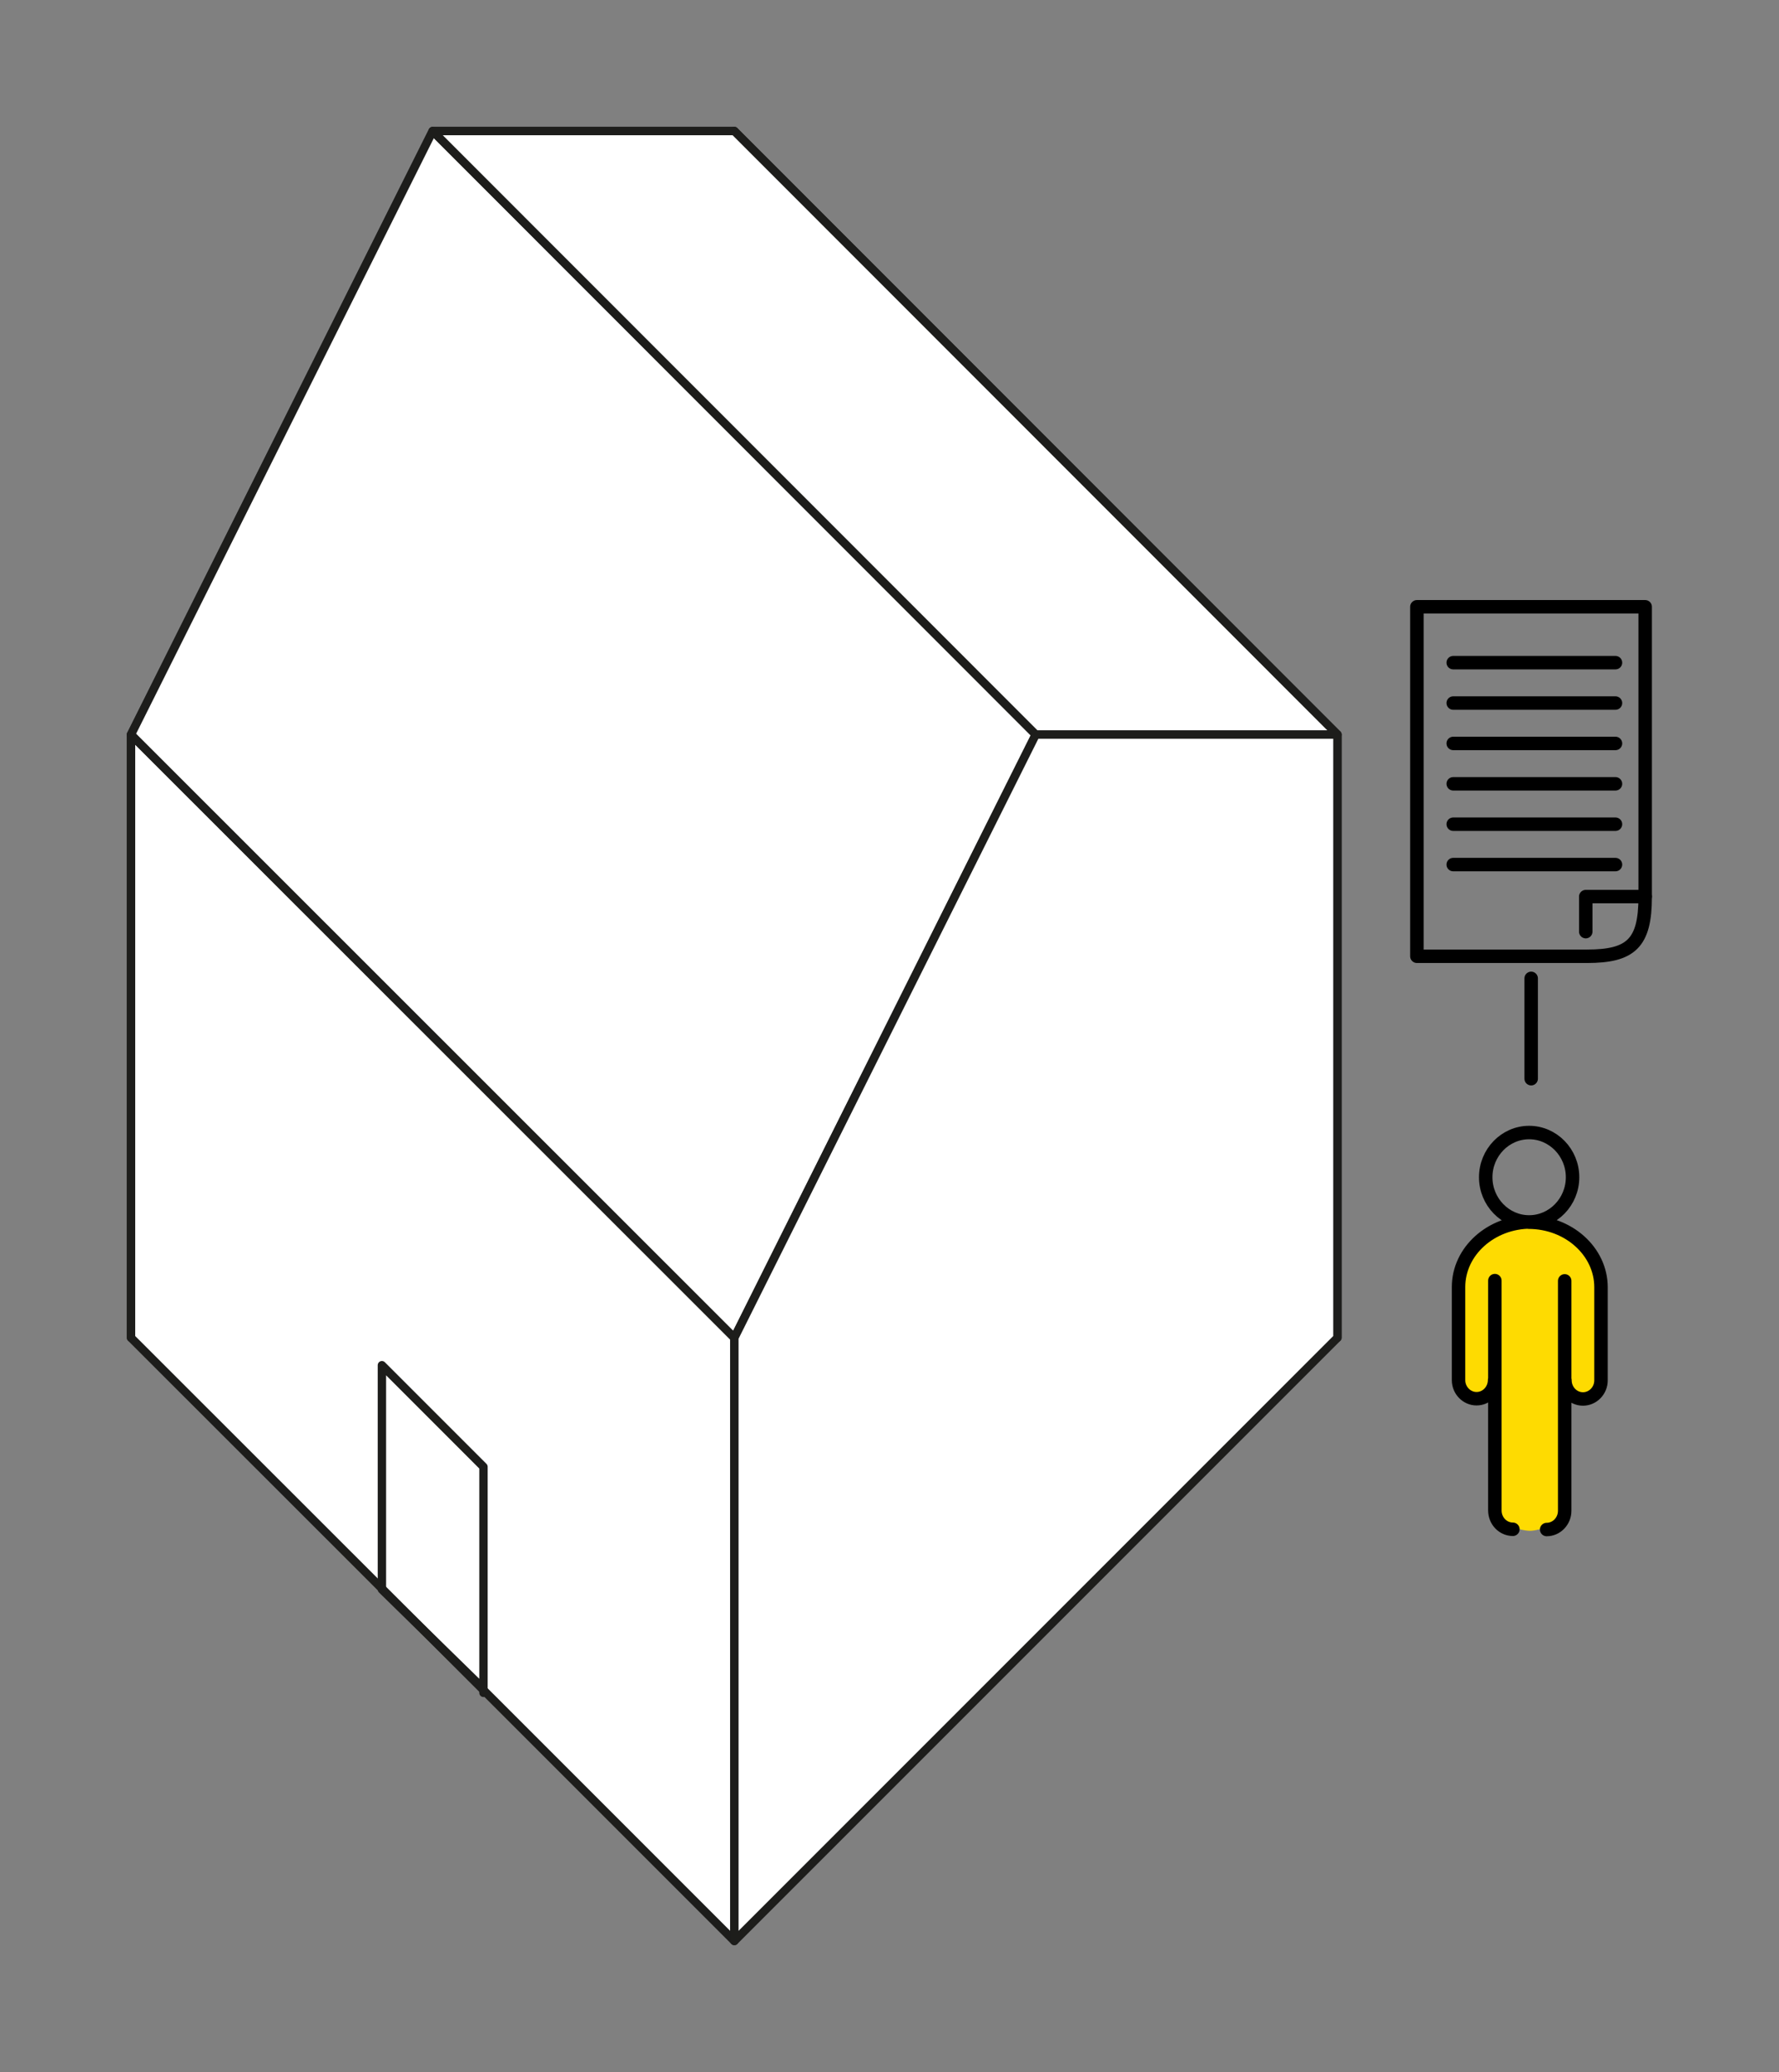 <?xml version="1.0" encoding="UTF-8"?>
<svg id="Varianten_tekst" data-name="Varianten tekst" xmlns="http://www.w3.org/2000/svg" viewBox="0 0 70.06 81.59">
  <rect x="0" y="0" width="70.06" height="81.59" fill="#808080" stroke="none"/>
  <defs>
    <style>
      .cls-1 {
        stroke-width: .53px;
      }

      .cls-1, .cls-2, .cls-3, .cls-4, .cls-5 {
        stroke-linecap: round;
        stroke-linejoin: round;
      }

      .cls-1, .cls-3, .cls-4 {
        stroke: #000;
      }

      .cls-1, .cls-3, .cls-4, .cls-5 {
        fill: none;
      }

      .cls-6 {
        fill: #fedb01;
        stroke-width: 0px;
      }

      .cls-2 {
        fill: #fff;
      }

      .cls-2, .cls-5 {
        stroke: #1d1d1b;
        stroke-width: .33px;
      }

      .cls-3 {
        stroke-width: .53px;
      }

      .cls-4 {
        stroke-width: .53px;
      }
    </style>
  </defs>
  <g>
    <polygon class="cls-2" points="28.92 5.16 28.92 28.92 5.16 52.67 5.16 28.92 17.04 5.16 28.92 5.16"/>
    <polygon class="cls-2" points="52.67 52.67 28.92 28.92 28.92 5.16 52.67 28.92 52.67 52.67"/>
    <polygon class="cls-2" points="28.92 76.42 20.01 67.51 5.16 52.67 5.16 28.92 28.92 52.67 28.92 76.42"/>
    <polygon class="cls-2" points="28.92 52.67 40.79 28.92 17.04 5.16 5.16 28.92 28.92 52.67"/>
    <polygon class="cls-2" points="17.04 5.16 40.79 28.92 52.67 28.92 28.92 5.16 17.04 5.16"/>
    <polygon class="cls-2" points="52.67 28.92 52.67 52.67 28.92 76.42 28.92 52.67 40.79 28.92 52.67 28.92"/>
    <polyline class="cls-5" points="19.04 66.65 19.04 57.75 15.04 53.75 15.04 62.58 18.96 66.41"/>
  </g>
  <g>
    <g>
      <path class="cls-6" d="m61.58,50.48v9.05c0,.41-.94.74-1.33.74s-1.43-.33-1.43-.74v-9.05"/>
      <path class="cls-6" d="m62.29,55.12c.39,0,.71-.33.71-.73v-3.67c0-1.41-1.28-2.56-2.85-2.56h.09c-1.57,0-2.85,1.14-2.85,2.56v3.67c0,.41.32.73.71.73"/>
    </g>
    <path class="cls-4" d="m58.87,50.42v9.05c0,.41.32.74.71.74m-1.43-5.14c-.39,0-.71-.33-.71-.73v-3.67c0-1.41,1.28-2.56,2.85-2.56m-1.43,6.22c0,.41-.32.74-.71.74m3.47-4.64v9.05c0,.41-.32.74-.71.74m1.43-5.14c.39,0,.71-.33.71-.73v-3.67c0-1.41-1.28-2.56-2.85-2.56m1.43,6.22c0,.41.32.74.71.74m-2.12-10.49c-.94,0-1.71.79-1.71,1.76s.77,1.76,1.71,1.76,1.71-.79,1.71-1.76-.77-1.76-1.71-1.76h0Z"/>
  </g>
  <g>
    <line class="cls-3" x1="60.3" y1="38.52" x2="60.3" y2="42.47"/>
    <g>
      <line class="cls-1" x1="57.23" y1="34.04" x2="63.62" y2="34.04"/>
      <line class="cls-1" x1="57.23" y1="32.45" x2="63.62" y2="32.45"/>
      <line class="cls-1" x1="57.23" y1="30.86" x2="63.62" y2="30.86"/>
      <line class="cls-1" x1="57.23" y1="29.27" x2="63.62" y2="29.27"/>
      <line class="cls-1" x1="57.23" y1="27.68" x2="63.62" y2="27.68"/>
      <line class="cls-1" x1="57.23" y1="26.09" x2="63.62" y2="26.09"/>
      <path class="cls-1" d="m62.45,36.68v-1.38h2.34"/>
      <path class="cls-1" d="m62.5,37.65h-6.7v-13.76h8.99v11.42c0,1.83-.56,2.34-2.29,2.34Z"/>
    </g>
  </g>
</svg>